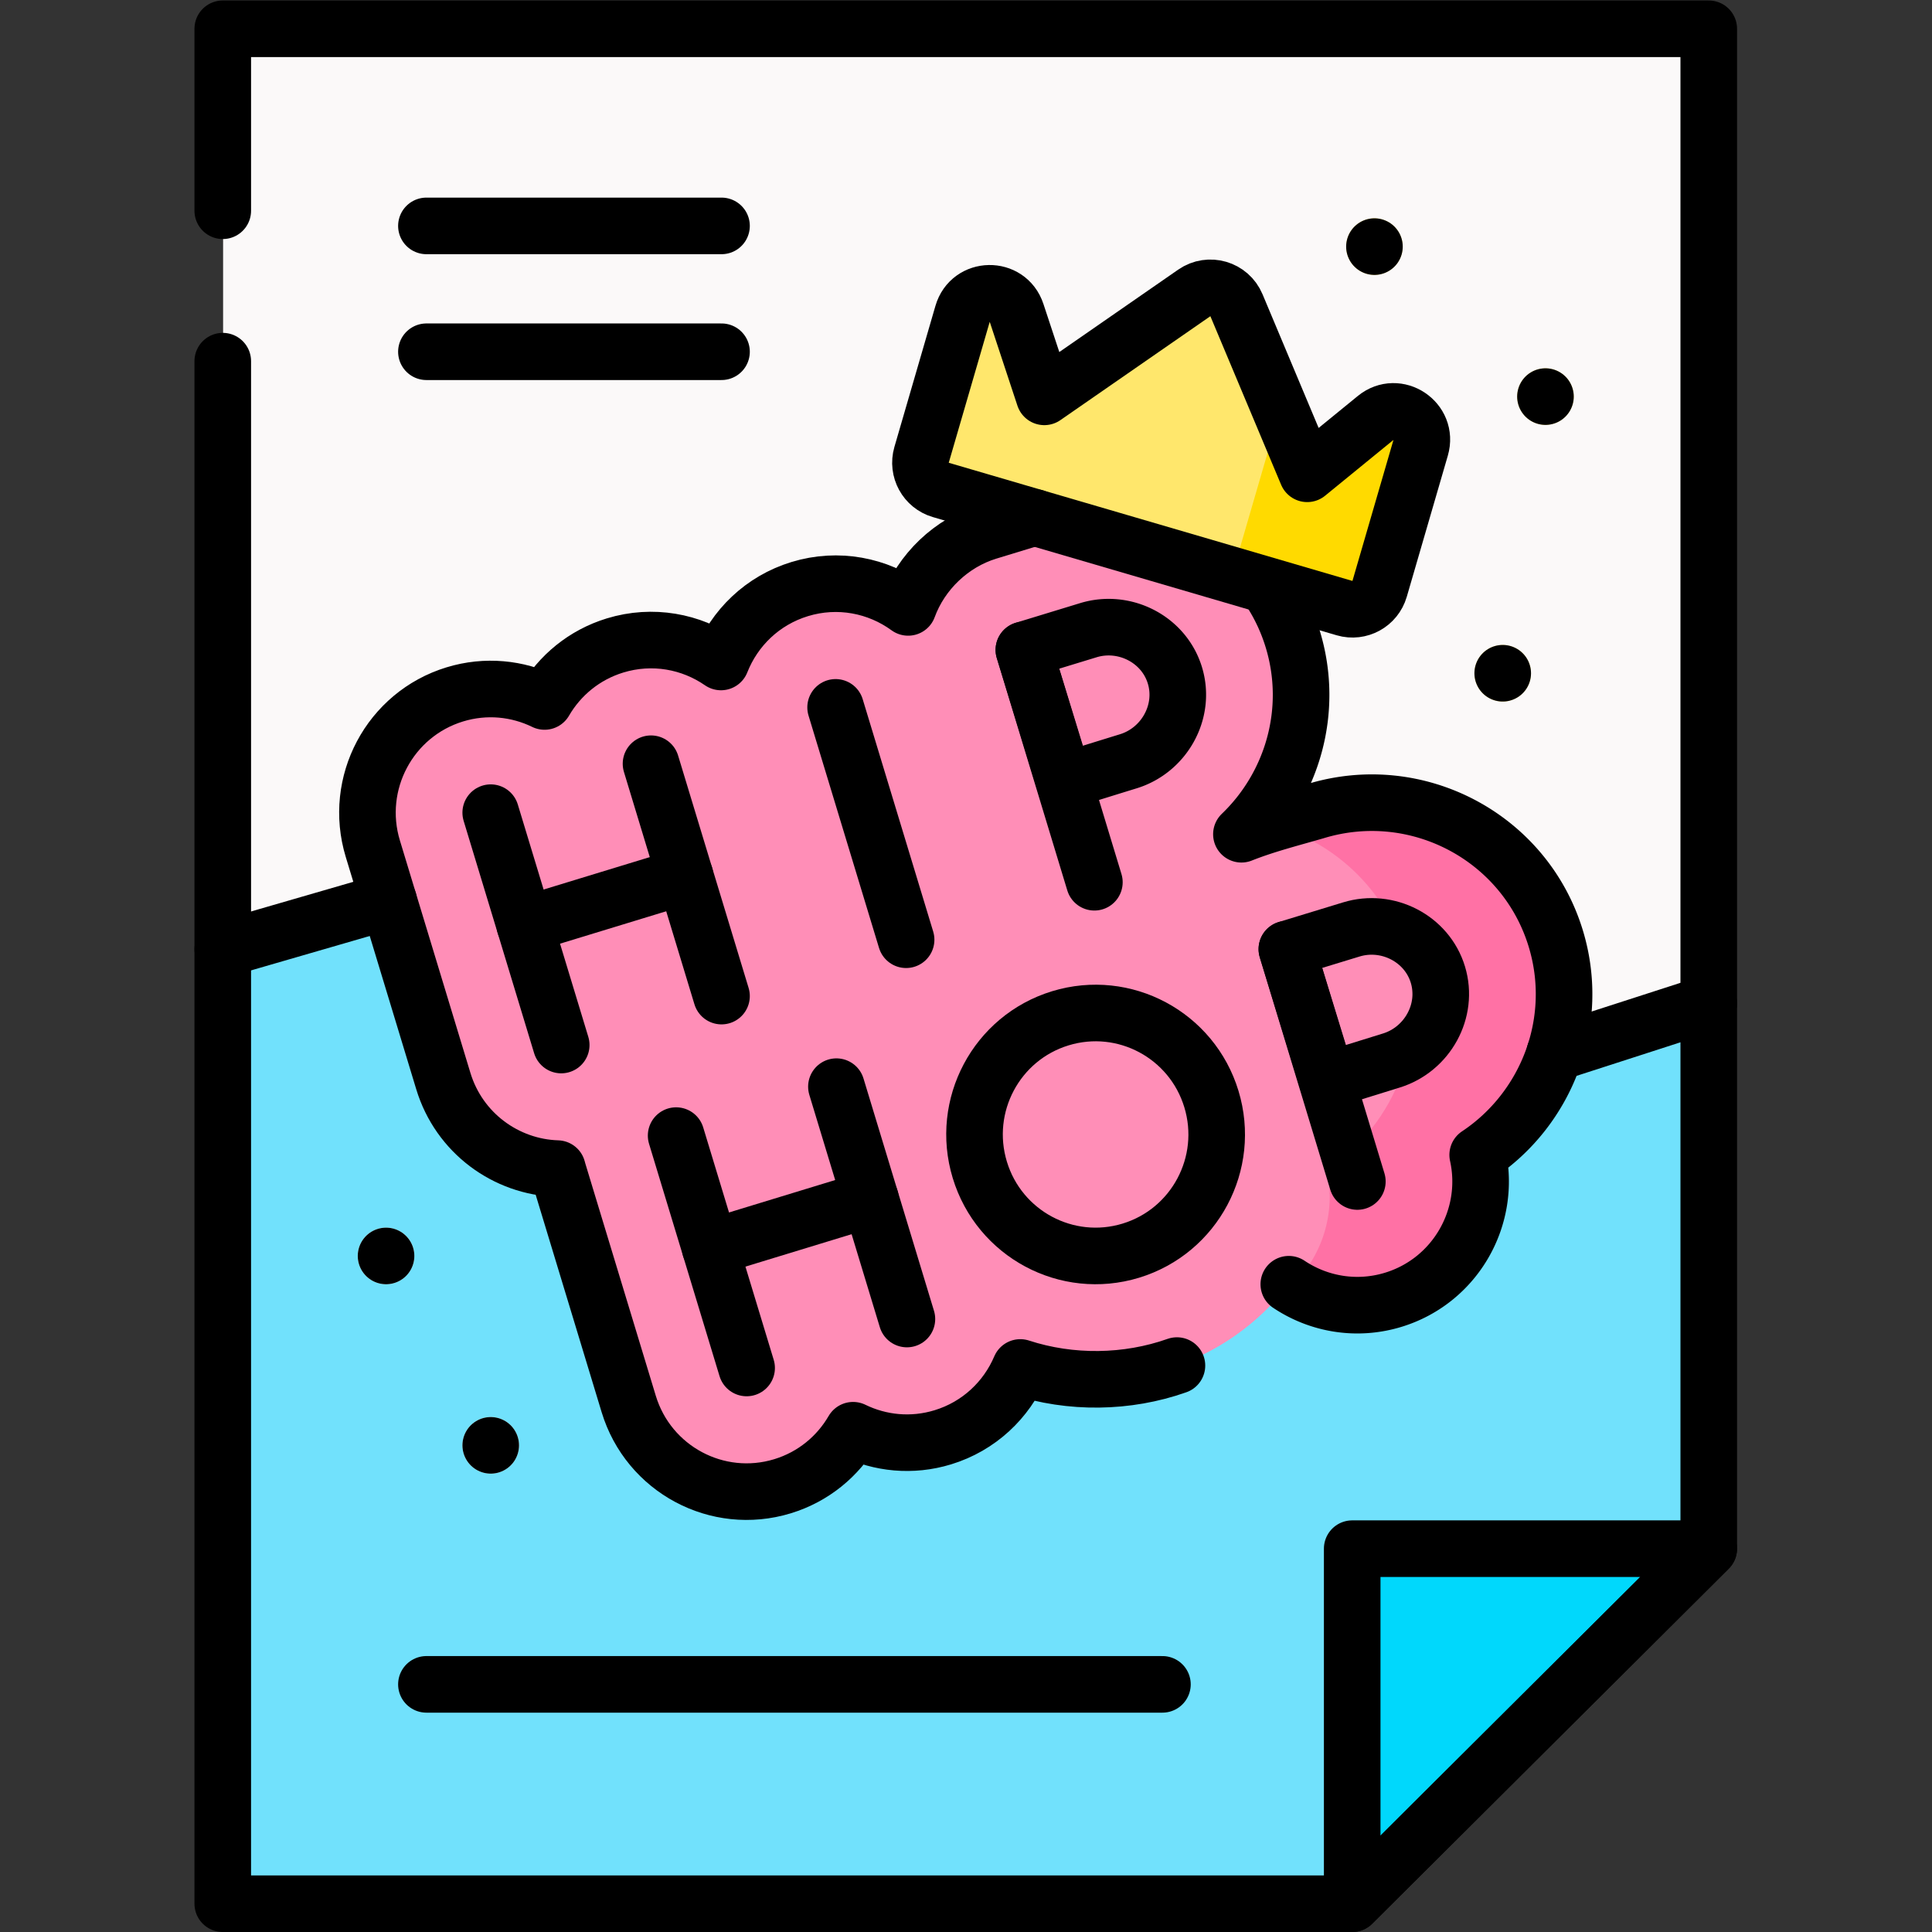 <svg xmlns="http://www.w3.org/2000/svg" version="1.1" xmlns:xlink="http://www.w3.org/1999/xlink" xmlns:svgjs="http://svgjs.com/svgjs" width="512" height="512" x="0" y="0" viewBox="0 0 682.667 682.667" style="enable-background:new 0 0 512 512" xml:space="preserve" class=""><rect x="0" y="0" width="682.667" height="682.667" fill="#333333" stroke="none"/><g><defs><clipPath id="a" clipPathUnits="userSpaceOnUse"><path d="M0 512h512V0H0Z" fill="#000000" data-original="#000000"></path></clipPath></defs><path d="M0 0h-299.387v497h393.9V94.113Z" style="fill-opacity:1;fill-rule:nonzero;stroke:none" transform="matrix(1.333 0 0 -1.333 477.916 672.667)" fill="#fbf9f9" data-original="#fbf9f9"></path><path d="m0 0 94.745 27.464 40.181-125.516L393.9-14.392v-144.531l-94.513-94.113H0Z" style="fill-opacity:1;fill-rule:nonzero;stroke:none" transform="matrix(1.333 0 0 -1.333 78.733 335.285)" fill="#71e1fc" data-original="#71e1fc"></path><path d="M0 0h-94.513v-94.113Z" style="fill-opacity:1;fill-rule:nonzero;stroke:none" transform="matrix(1.333 0 0 -1.333 603.934 547.182)" fill="#00d8fc" data-original="#00d8fc"></path><g clip-path="url(#a)" transform="matrix(1.333 0 0 -1.333 0 682.667)"><path d="M0 0c-8.153 26.873-36.733 42.036-63.709 33.8-6.546-1.895-13.285-3.601-19.629-6.118C-69.89 40.593-63.96 60.373-69.709 79.323c-8.154 26.874-36.733 42.036-63.709 33.8l-17.097-5.22c-9.723-2.968-17.727-10.676-21.168-20.094-8.004 5.835-18.543 7.969-28.738 4.856-9.912-3.025-17.334-10.354-20.87-19.322-7.916 5.47-18.149 7.409-28.061 4.383-8.206-2.505-14.705-7.96-18.707-14.851-7.15 3.485-15.577 4.383-23.782 1.878-17.263-5.271-26.997-23.582-21.743-40.899l18.688-61.594c4.185-13.797 16.624-22.79 30.237-23.215.073-.265.138-.529.219-.793l18.688-61.595c5.253-17.317 23.506-27.083 40.768-21.812 8.206 2.506 14.705 7.96 18.707 14.85 7.151-3.485 15.577-4.382 23.782-1.877 9.613 2.935 16.886 9.915 20.542 18.514 12.186-3.983 25.656-4.409 38.821-.389 13.351 4.077 24.423 12.125 32.355 22.452 7.862-5.273 17.931-7.098 27.685-4.121 16.435 5.019 26.036 21.856 22.386 38.403C-2.39-45.142 6.677-22.009 0 0" style="fill-opacity:1;fill-rule:nonzero;stroke:none" transform="translate(412.41 263.312)" fill="#ff8eb7" data-original="#ff8eb7"></path><path d="M0 0c-8.153 26.874-36.733 42.036-63.709 33.8-3.969-1.149-8.008-2.229-11.988-3.461C-59.206 25.966-45.295 13.452-40-4c6.677-22.009-2.39-45.142-20.706-57.323 2.526-11.453-1.296-23.044-9.337-30.76 7.749-4.903 17.498-6.528 26.951-3.643 16.435 5.019 26.036 21.856 22.386 38.403C-2.39-45.142 6.677-22.009 0 0" style="fill-opacity:1;fill-rule:nonzero;stroke:none" transform="translate(412.41 263.312)" fill="#ff71a5" data-original="#ff71a5"></path><path d="m0 0-18.759 44.696c-1.843 4.391-7.243 5.972-11.151 3.265l-39.776-27.563-7.367 22.298c-2.31 6.993-12.231 6.814-14.287-.258l-10.879-37.402c-1.158-3.98 1.12-8.148 5.088-9.309L9.913-35.606c3.967-1.162 8.122 1.124 9.28 5.104L30.072 6.899c2.056 7.072-6.212 12.576-11.907 7.926z" style="fill-opacity:1;fill-rule:nonzero;stroke:none" transform="translate(346.509 386.535)" fill="#ffe76c" data-original="#ffe76c"></path><path d="M0 0c3.968-1.161 8.123 1.124 9.28 5.104l10.879 37.401c2.057 7.072-6.211 12.576-11.907 7.927L-9.913 35.606l-7.155 17.05-10.652-36.62c-1.157-3.98-5.312-6.265-9.28-5.104z" style="fill-opacity:1;fill-rule:nonzero;stroke:none" transform="translate(356.421 350.929)" fill="#ffda00" data-original="#ffda00"></path><path d="M0 0c-.19.45-.42.88-.69 1.29-.27.41-.59.79-.93 1.14-1.75 1.74-4.34 2.54-6.77 2.05-.48-.1-.95-.24-1.41-.43-.45-.19-.88-.42-1.29-.69a7.24 7.24 0 0 1-2.07-2.07c-.27-.41-.5-.84-.69-1.29-.19-.46-.33-.93-.43-1.41a7.237 7.237 0 0 1 0-2.93c.1-.48.24-.95.43-1.4.19-.449.42-.89.69-1.3.27-.41.58-.79.93-1.14.35-.34.73-.66 1.14-.93.41-.27.84-.5 1.29-.69.46-.19.93-.33 1.41-.429.48-.091.97-.141 1.46-.141s.99.05 1.47.141c.48.099.95.239 1.4.429.45.19.89.42 1.3.69.41.27.79.59 1.14.93.34.35.66.73.93 1.14.27.41.5.851.69 1.3a7.251 7.251 0 0 1 .57 2.87c0 .48-.04.98-.14 1.46S.19-.46 0 0" style="fill-opacity:1;fill-rule:nonzero;stroke:none" transform="translate(109.26 182.08)" fill="#fbf9f9" data-original="#fbf9f9"></path><path d="M0 0c-.09.471-.24.95-.42 1.4-.19.451-.42.89-.69 1.29-.28.411-.59.8-.94 1.14-.34.351-.72.66-1.14.941-.4.269-.84.5-1.29.69-.45.18-.93.329-1.4.42-.97.199-1.97.199-2.93 0-.48-.091-.95-.24-1.41-.42a7.41 7.41 0 0 1-2.43-1.631c-.35-.34-.66-.729-.94-1.14-.27-.4-.5-.839-.68-1.29-.19-.45-.34-.929-.43-1.4a7.32 7.32 0 0 1 0-2.939c.09-.47.24-.951.43-1.401.18-.449.41-.889.68-1.29.28-.409.59-.8.94-1.14.34-.349.73-.66 1.14-.94.4-.269.84-.5 1.29-.689.46-.18.93-.33 1.41-.42.48-.101.97-.151 1.46-.151s.98.05 1.47.151c.47.09.95.24 1.4.42.45.189.89.42 1.29.689.42.28.8.591 1.14.94A7.451 7.451 0 0 1-.42-4.34a7.772 7.772 0 0 1 .57 2.87C.15-.979.1-.489 0 0" style="fill-opacity:1;fill-rule:nonzero;stroke:none" transform="translate(137.43 130.47)" fill="#fbf9f9" data-original="#fbf9f9"></path><path d="M0 0c-.19.45-.42.88-.69 1.29a7.344 7.344 0 0 1-3.37 2.76c-.45.19-.92.33-1.4.43-.97.19-1.96.19-2.93 0-.48-.1-.95-.24-1.41-.43-.45-.18-.88-.42-1.29-.69-.41-.27-.8-.58-1.14-.93-.35-.34-.66-.73-.93-1.14-.27-.41-.5-.84-.69-1.29-.19-.46-.33-.93-.43-1.41-.1-.48-.15-.97-.15-1.46 0-1.98.8-3.91 2.2-5.31.35-.34.73-.66 1.14-.929.41-.271.84-.5 1.29-.691.46-.19.93-.33 1.41-.429.48-.091.98-.141 1.46-.141.49 0 .99.05 1.47.141.48.099.95.239 1.4.429.45.191.89.42 1.3.691.41.269.79.589 1.14.929.34.35.66.73.93 1.14.27.41.5.851.69 1.3.19.45.33.92.43 1.4.09.49.14.981.14 1.47 0 .49-.05.98-.14 1.46C.33-.93.19-.46 0 0" style="fill-opacity:1;fill-rule:nonzero;stroke:none" transform="translate(405.26 336.54)" fill="#ffe76c" data-original="#ffe76c"></path><path d="M0 0a7.56 7.56 0 0 1-1.12 2.69c-.27.42-.58.8-.93 1.14-.35.351-.73.66-1.14.941-.41.269-.84.5-1.29.69-.46.18-.93.329-1.41.42-2.43.489-5.03-.301-6.77-2.051A7.56 7.56 0 0 1-14.71 0a8.112 8.112 0 0 1-.14-1.47c0-.49.05-.979.14-1.469.1-.47.24-.951.43-1.401a7.673 7.673 0 0 1 1.62-2.43 7.55 7.55 0 0 1 5.31-2.2c.48 0 .98.05 1.46.151.48.09.95.24 1.41.42.45.189.88.42 1.29.689.41.28.79.591 1.14.94.35.34.66.731.93 1.14.27.401.5.841.69 1.29.19.45.33.931.43 1.401A7.324 7.324 0 0 1 0 0" style="fill-opacity:1;fill-rule:nonzero;stroke:none" transform="translate(417.02 408.47)" fill="#ffe76c" data-original="#ffe76c"></path><path d="M0 0c-.41.27-.85.5-1.3.69-.45.19-.92.33-1.4.43-.97.2-1.96.2-2.93 0A7.69 7.69 0 0 1-8.33 0a7.296 7.296 0 0 1-2.07-2.07c-.27-.41-.5-.84-.69-1.29-.19-.46-.33-.93-.43-1.411a7.26 7.26 0 0 1 0-2.929c.1-.48.24-.95.43-1.4.19-.45.42-.89.69-1.3.27-.41.58-.79.93-1.13.35-.35.73-.66 1.14-.94a7.69 7.69 0 0 1 2.7-1.12c.48-.09.98-.14 1.46-.14 1.98 0 3.91.8 5.31 2.2a7.543 7.543 0 0 1 2.19 5.3c0 1.97-.8 3.9-2.19 5.3C.79-.59.41-.271 0 0" style="fill-opacity:1;fill-rule:nonzero;stroke:none" transform="translate(368.5 452.99)" fill="#ffe76c" data-original="#ffe76c"></path><path d="M0 0v-408.893h299.387l94.513 94.114V88.107H0V39.87" style="stroke-width:15;stroke-linecap:round;stroke-linejoin:round;stroke-miterlimit:10;stroke-dasharray:none;stroke-opacity:1" transform="translate(59.05 416.393)" fill="none" stroke="#000000" stroke-width="15" stroke-linecap="round" stroke-linejoin="round" stroke-miterlimit="10" stroke-dasharray="none" stroke-opacity="" data-original="#000000"></path><path d="m0 0 43.986 12.75" style="stroke-width:15;stroke-linecap:round;stroke-linejoin:round;stroke-miterlimit:10;stroke-dasharray:none;stroke-opacity:1" transform="translate(59.05 260.536)" fill="none" stroke="#000000" stroke-width="15" stroke-linecap="round" stroke-linejoin="round" stroke-miterlimit="10" stroke-dasharray="none" stroke-opacity="" data-original="#000000"></path><path d="m0 0 40.834 13.191" style="stroke-width:15;stroke-linecap:round;stroke-linejoin:round;stroke-miterlimit:10;stroke-dasharray:none;stroke-opacity:1" transform="translate(412.116 232.953)" fill="none" stroke="#000000" stroke-width="15" stroke-linecap="round" stroke-linejoin="round" stroke-miterlimit="10" stroke-dasharray="none" stroke-opacity="" data-original="#000000"></path><path d="M0 0h-94.513v-94.113Z" style="stroke-width:15;stroke-linecap:round;stroke-linejoin:round;stroke-miterlimit:10;stroke-dasharray:none;stroke-opacity:1" transform="translate(452.95 101.613)" fill="none" stroke="#000000" stroke-width="15" stroke-linecap="round" stroke-linejoin="round" stroke-miterlimit="10" stroke-dasharray="none" stroke-opacity="" data-original="#000000"></path><path d="M0 0c7.863-5.272 17.932-7.098 27.686-4.12C44.12.898 53.721 17.735 50.071 34.282c18.316 12.182 27.383 35.315 20.706 57.323-8.153 26.874-36.733 42.037-63.709 33.8-6.546-1.894-13.285-3.6-19.629-6.118C.887 132.198 6.817 151.979 1.068 170.929a50.604 50.604 0 0 1-5.866 12.703" style="stroke-width:15;stroke-linecap:round;stroke-linejoin:round;stroke-miterlimit:10;stroke-dasharray:none;stroke-opacity:1" transform="translate(341.632 171.706)" fill="none" stroke="#000000" stroke-width="15" stroke-linecap="round" stroke-linejoin="round" stroke-miterlimit="10" stroke-dasharray="none" stroke-opacity="" data-original="#000000"></path><path d="m0 0-12.345-3.77c-9.723-2.968-17.727-10.676-21.168-20.094-8.005 5.835-18.544 7.969-28.739 4.856-9.912-3.025-17.333-10.354-20.869-19.322-7.917 5.471-18.15 7.409-28.062 4.383-8.205-2.505-14.704-7.96-18.707-14.851-7.15 3.485-15.576 4.383-23.782 1.878-17.262-5.27-26.996-23.582-21.743-40.898l18.688-61.595c4.185-13.797 16.624-22.79 30.237-23.215.073-.265.139-.529.219-.793l18.688-61.595c5.253-17.317 23.506-27.083 40.769-21.812 8.205 2.506 14.704 7.96 18.707 14.85 7.15-3.485 15.576-4.382 23.782-1.876 9.613 2.934 16.886 9.915 20.541 18.513 13.324-4.354 28.303-4.176 41.525.501" style="stroke-width:15;stroke-linecap:round;stroke-linejoin:round;stroke-miterlimit:10;stroke-dasharray:none;stroke-opacity:1" transform="translate(274.24 374.984)" fill="none" stroke="#000000" stroke-width="15" stroke-linecap="round" stroke-linejoin="round" stroke-miterlimit="10" stroke-dasharray="none" stroke-opacity="" data-original="#000000"></path><path d="m0 0 18.687-61.595" style="stroke-width:15;stroke-linecap:round;stroke-linejoin:round;stroke-miterlimit:10;stroke-dasharray:none;stroke-opacity:1" transform="translate(221.5 324.622)" fill="none" stroke="#000000" stroke-width="15" stroke-linecap="round" stroke-linejoin="round" stroke-miterlimit="10" stroke-dasharray="none" stroke-opacity="" data-original="#000000"></path><path d="m0 0 18.687-61.595" style="stroke-width:15;stroke-linecap:round;stroke-linejoin:round;stroke-miterlimit:10;stroke-dasharray:none;stroke-opacity:1" transform="translate(130.08 296.709)" fill="none" stroke="#000000" stroke-width="15" stroke-linecap="round" stroke-linejoin="round" stroke-miterlimit="10" stroke-dasharray="none" stroke-opacity="" data-original="#000000"></path><path d="m0 0 18.687-61.595" style="stroke-width:15;stroke-linecap:round;stroke-linejoin:round;stroke-miterlimit:10;stroke-dasharray:none;stroke-opacity:1" transform="translate(172.57 309.683)" fill="none" stroke="#000000" stroke-width="15" stroke-linecap="round" stroke-linejoin="round" stroke-miterlimit="10" stroke-dasharray="none" stroke-opacity="" data-original="#000000"></path><path d="m0 0 42.489 12.974" style="stroke-width:15;stroke-linecap:round;stroke-linejoin:round;stroke-miterlimit:10;stroke-dasharray:none;stroke-opacity:1" transform="translate(139.104 266.968)" fill="none" stroke="#000000" stroke-width="15" stroke-linecap="round" stroke-linejoin="round" stroke-miterlimit="10" stroke-dasharray="none" stroke-opacity="" data-original="#000000"></path><path d="m0 0 18.688-61.595" style="stroke-width:15;stroke-linecap:round;stroke-linejoin:round;stroke-miterlimit:10;stroke-dasharray:none;stroke-opacity:1" transform="translate(271.407 339.86)" fill="none" stroke="#000000" stroke-width="15" stroke-linecap="round" stroke-linejoin="round" stroke-miterlimit="10" stroke-dasharray="none" stroke-opacity="" data-original="#000000"></path><path d="M0 0c2.913-9.6-2.823-19.854-12.393-22.776a4682.76 4682.76 0 0 1-16.954-5.26l-10.69 34.804 17.097 5.22C-13.371 14.91-2.913 9.6 0 0Z" style="stroke-width:15;stroke-linecap:round;stroke-linejoin:round;stroke-miterlimit:10;stroke-dasharray:none;stroke-opacity:1" transform="translate(311.444 333.092)" fill="none" stroke="#000000" stroke-width="15" stroke-linecap="round" stroke-linejoin="round" stroke-miterlimit="10" stroke-dasharray="none" stroke-opacity="" data-original="#000000"></path><path d="m0 0 18.687-61.595" style="stroke-width:15;stroke-linecap:round;stroke-linejoin:round;stroke-miterlimit:10;stroke-dasharray:none;stroke-opacity:1" transform="translate(179.225 211.106)" fill="none" stroke="#000000" stroke-width="15" stroke-linecap="round" stroke-linejoin="round" stroke-miterlimit="10" stroke-dasharray="none" stroke-opacity="" data-original="#000000"></path><path d="m0 0 18.687-61.595" style="stroke-width:15;stroke-linecap:round;stroke-linejoin:round;stroke-miterlimit:10;stroke-dasharray:none;stroke-opacity:1" transform="translate(221.714 224.08)" fill="none" stroke="#000000" stroke-width="15" stroke-linecap="round" stroke-linejoin="round" stroke-miterlimit="10" stroke-dasharray="none" stroke-opacity="" data-original="#000000"></path><path d="m0 0 42.489 12.974" style="stroke-width:15;stroke-linecap:round;stroke-linejoin:round;stroke-miterlimit:10;stroke-dasharray:none;stroke-opacity:1" transform="translate(188.248 181.365)" fill="none" stroke="#000000" stroke-width="15" stroke-linecap="round" stroke-linejoin="round" stroke-miterlimit="10" stroke-dasharray="none" stroke-opacity="" data-original="#000000"></path><path d="m0 0 18.687-61.595" style="stroke-width:15;stroke-linecap:round;stroke-linejoin:round;stroke-miterlimit:10;stroke-dasharray:none;stroke-opacity:1" transform="translate(341.117 260.536)" fill="none" stroke="#000000" stroke-width="15" stroke-linecap="round" stroke-linejoin="round" stroke-miterlimit="10" stroke-dasharray="none" stroke-opacity="" data-original="#000000"></path><path d="M0 0c2.913-9.601-2.823-19.854-12.393-22.776l-16.954-5.261-10.69 34.805 17.097 5.219C-13.371 14.909-2.913 9.6 0 0Z" style="stroke-width:15;stroke-linecap:round;stroke-linejoin:round;stroke-miterlimit:10;stroke-dasharray:none;stroke-opacity:1" transform="translate(381.153 253.769)" fill="none" stroke="#000000" stroke-width="15" stroke-linecap="round" stroke-linejoin="round" stroke-miterlimit="10" stroke-dasharray="none" stroke-opacity="" data-original="#000000"></path><path d="M0 0c5.161-17.009-4.401-34.994-21.356-40.171-16.955-5.177-34.883 4.415-40.043 21.424-5.161 17.01 4.4 34.994 21.356 40.171C-23.088 26.601-5.16 17.009 0 0Z" style="stroke-width:15;stroke-linecap:round;stroke-linejoin:round;stroke-miterlimit:10;stroke-dasharray:none;stroke-opacity:1" transform="translate(321.12 220.78)" fill="none" stroke="#000000" stroke-width="15" stroke-linecap="round" stroke-linejoin="round" stroke-miterlimit="10" stroke-dasharray="none" stroke-opacity="" data-original="#000000"></path><path d="m0 0-18.759 44.696c-1.843 4.391-7.243 5.972-11.151 3.265l-39.776-27.563-7.367 22.298c-2.31 6.993-12.231 6.814-14.287-.258l-10.879-37.402c-1.158-3.98 1.12-8.148 5.088-9.309L9.913-35.606c3.967-1.162 8.122 1.124 9.28 5.104L30.072 6.899c2.056 7.072-6.212 12.576-11.907 7.926z" style="stroke-width:15;stroke-linecap:round;stroke-linejoin:round;stroke-miterlimit:10;stroke-dasharray:none;stroke-opacity:1" transform="translate(346.509 386.535)" fill="none" stroke="#000000" stroke-width="15" stroke-linecap="round" stroke-linejoin="round" stroke-miterlimit="10" stroke-dasharray="none" stroke-opacity="" data-original="#000000"></path><path d="M0 0h78.226" style="stroke-width:15;stroke-linecap:round;stroke-linejoin:round;stroke-miterlimit:10;stroke-dasharray:none;stroke-opacity:1" transform="translate(113.032 452.247)" fill="none" stroke="#000000" stroke-width="15" stroke-linecap="round" stroke-linejoin="round" stroke-miterlimit="10" stroke-dasharray="none" stroke-opacity="" data-original="#000000"></path><path d="M0 0h78.226" style="stroke-width:15;stroke-linecap:round;stroke-linejoin:round;stroke-miterlimit:10;stroke-dasharray:none;stroke-opacity:1" transform="translate(113.032 418.888)" fill="none" stroke="#000000" stroke-width="15" stroke-linecap="round" stroke-linejoin="round" stroke-miterlimit="10" stroke-dasharray="none" stroke-opacity="" data-original="#000000"></path><path d="M0 0h195.101" style="stroke-width:15;stroke-linecap:round;stroke-linejoin:round;stroke-miterlimit:10;stroke-dasharray:none;stroke-opacity:1" transform="translate(113.032 65.644)" fill="none" stroke="#000000" stroke-width="15" stroke-linecap="round" stroke-linejoin="round" stroke-miterlimit="10" stroke-dasharray="none" stroke-opacity="" data-original="#000000"></path><path d="M0 0v0" style="stroke-width:15;stroke-linecap:round;stroke-linejoin:round;stroke-miterlimit:10;stroke-dasharray:none;stroke-opacity:1" transform="translate(102.334 179.206)" fill="none" stroke="#000000" stroke-width="15" stroke-linecap="round" stroke-linejoin="round" stroke-miterlimit="10" stroke-dasharray="none" stroke-opacity="" data-original="#000000"></path><path d="M0 0v0" style="stroke-width:15;stroke-linecap:round;stroke-linejoin:round;stroke-miterlimit:10;stroke-dasharray:none;stroke-opacity:1" transform="translate(130.08 129)" fill="none" stroke="#000000" stroke-width="15" stroke-linecap="round" stroke-linejoin="round" stroke-miterlimit="10" stroke-dasharray="none" stroke-opacity="" data-original="#000000"></path><path d="M0 0v0" style="stroke-width:15;stroke-linecap:round;stroke-linejoin:round;stroke-miterlimit:10;stroke-dasharray:none;stroke-opacity:1" transform="translate(398.334 333.667)" fill="none" stroke="#000000" stroke-width="15" stroke-linecap="round" stroke-linejoin="round" stroke-miterlimit="10" stroke-dasharray="none" stroke-opacity="" data-original="#000000"></path><path d="M0 0v0" style="stroke-width:15;stroke-linecap:round;stroke-linejoin:round;stroke-miterlimit:10;stroke-dasharray:none;stroke-opacity:1" transform="translate(409.666 407)" fill="none" stroke="#000000" stroke-width="15" stroke-linecap="round" stroke-linejoin="round" stroke-miterlimit="10" stroke-dasharray="none" stroke-opacity="" data-original="#000000"></path><path d="M0 0v0" style="stroke-width:15;stroke-linecap:round;stroke-linejoin:round;stroke-miterlimit:10;stroke-dasharray:none;stroke-opacity:1" transform="translate(364.334 446.757)" fill="none" stroke="#000000" stroke-width="15" stroke-linecap="round" stroke-linejoin="round" stroke-miterlimit="10" stroke-dasharray="none" stroke-opacity="" data-original="#000000"></path></g></g></svg>